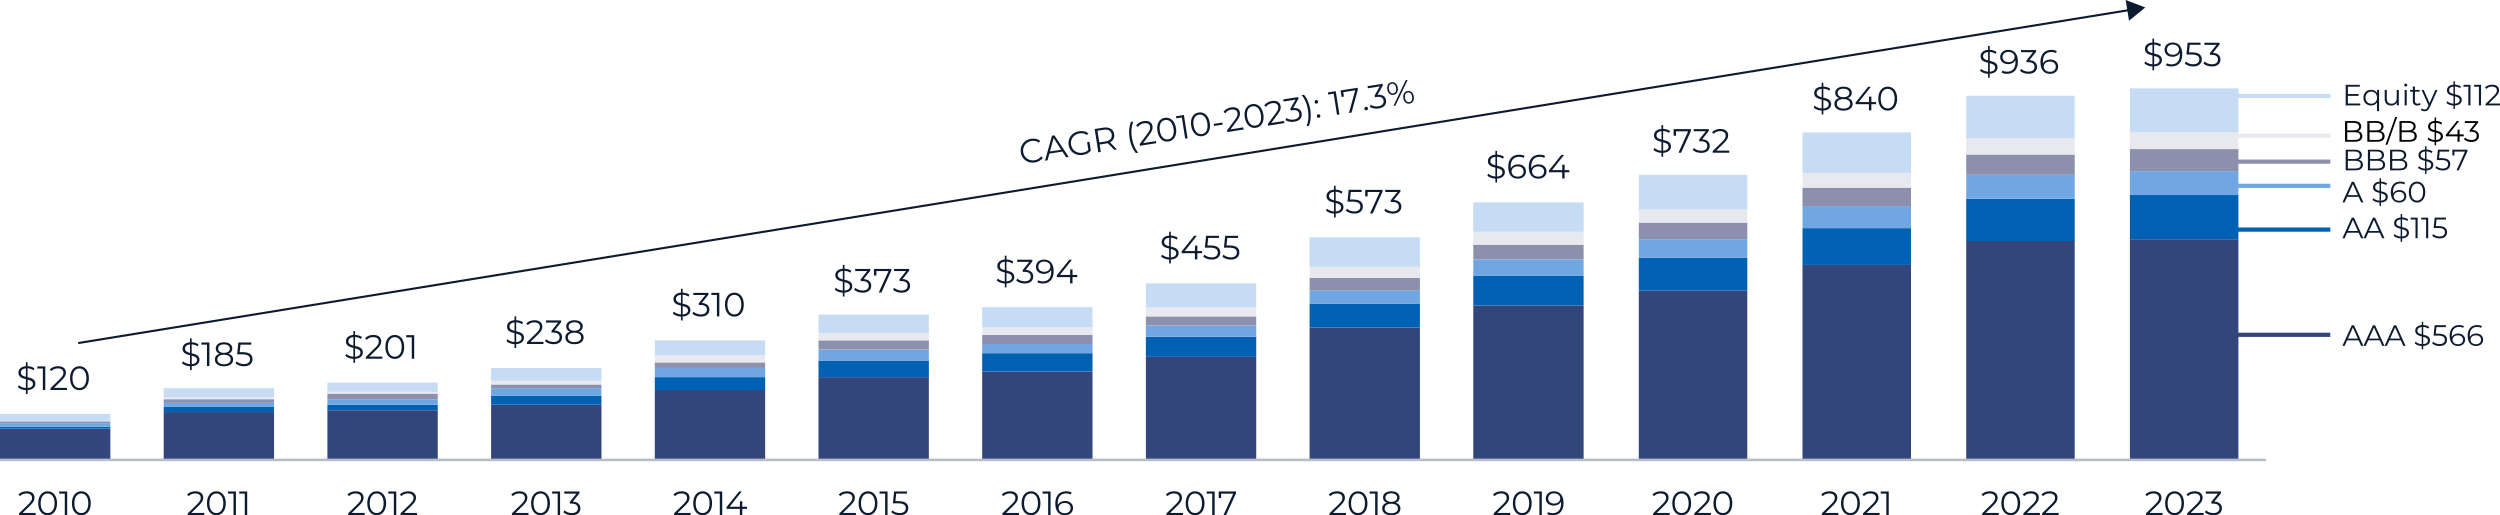 <?xml version="1.0" encoding="UTF-8"?>
<svg id="Layer_2" data-name="Layer 2" xmlns="http://www.w3.org/2000/svg" viewBox="0 0 1187.24 244.7">
  <defs>
    <style>
      .cls-1 {
        stroke: #c6dcf4;
      }

      .cls-1, .cls-2, .cls-3, .cls-4, .cls-5, .cls-6, .cls-7, .cls-8 {
        fill: none;
      }

      .cls-1, .cls-2, .cls-3, .cls-4, .cls-5, .cls-6, .cls-8 {
        stroke-miterlimit: 10;
      }

      .cls-1, .cls-2, .cls-3, .cls-4, .cls-6, .cls-8 {
        stroke-width: 2px;
      }

      .cls-2 {
        stroke: #8c90ac;
      }

      .cls-9 {
        fill: #70a7e3;
      }

      .cls-9, .cls-10, .cls-11, .cls-12, .cls-13, .cls-14, .cls-15, .cls-16 {
        stroke-width: 0px;
      }

      .cls-10 {
        fill: #33467b;
      }

      .cls-11 {
        fill: #e8e9ee;
      }

      .cls-3 {
        stroke: #e8e9ee;
      }

      .cls-12 {
        fill: #0061b2;
      }

      .cls-13 {
        fill: #0d1b30;
      }

      .cls-14 {
        fill: #8c90ac;
      }

      .cls-4 {
        stroke: #33467b;
      }

      .cls-15 {
        fill: #000;
      }

      .cls-5 {
        stroke: #0d1b30;
      }

      .cls-16 {
        fill: #c6dcf4;
      }

      .cls-6 {
        stroke: #70a7e3;
      }

      .cls-7 {
        stroke: #b8bec7;
        stroke-linejoin: round;
        stroke-width: 1.25px;
      }

      .cls-8 {
        stroke: #0061b2;
      }
    </style>
  </defs>
  <path class="cls-10" d="M1011.48,113.58h51.53v104.82h-51.53s0-104.82,0-104.82ZM933.74,114.46h51.53v103.94h-51.53s0-103.94,0-103.94ZM856,125.81h51.53v92.59h-51.53v-92.59ZM778.26,138.04h51.53v80.36h-51.53v-80.36ZM699.65,145.03h52.41v73.37h-52.41v-73.37ZM621.91,155.51h52.41v62.89h-52.41v-62.89ZM544.17,169.49h52.41v48.91h-52.41v-48.91ZM466.43,176.47h52.41v41.93h-52.41v-41.93h0ZM388.7,179.09h52.41v39.31h-52.41v-39.31ZM310.96,185.21h52.41v33.19h-52.41v-33.19ZM233.22,192.2h52.41v26.2h-52.41v-26.2ZM155.48,194.82h52.41v23.58h-52.41v-23.58ZM77.74,195.69h52.41v22.71h-52.41s0-22.71,0-22.71ZM0,203.55h52.41v14.85H0v-14.85Z"/>
  <path class="cls-12" d="M1011.48,92.62h51.53v20.96h-51.53v-20.96ZM933.74,94.37h51.53v20.09h-51.53v-20.09ZM856,108.34h51.53v17.47h-51.53v-17.47ZM778.26,122.32h51.53v15.72h-51.53s0-15.72,0-15.72ZM699.65,131.05h52.41v13.98h-52.41v-13.98ZM621.91,144.16h52.41v11.36h-52.41v-11.36ZM544.17,159.88h52.41v9.61h-52.41v-9.61ZM466.43,167.74h52.41v8.73h-52.41v-8.73h0ZM388.7,171.23h52.41v7.86h-52.41v-7.86ZM310.96,179.09h52.41v6.11h-52.41v-6.11ZM233.22,187.83h52.41v4.37h-52.41v-4.37ZM155.48,192.2h52.41v2.62h-52.41v-2.62ZM77.74,193.07h52.41v2.62h-52.41s0-2.62,0-2.62ZM0,202.68h52.41v.87H0v-.87Z"/>
  <path class="cls-9" d="M1011.48,81.27h51.53v11.36h-51.53v-11.36ZM933.74,83.01h51.53v11.36h-51.53v-11.36ZM856,97.86h51.53v10.48h-51.53v-10.48ZM778.26,113.58h51.53v8.73h-51.53v-8.73ZM699.65,123.19h52.41v7.86h-52.41v-7.86ZM621.91,138.04h52.41v6.11h-52.41v-6.11ZM544.17,154.64h52.41v5.24h-52.41v-5.24ZM466.43,163.37h52.41v4.37h-52.41v-4.37h0ZM388.7,165.99h52.41v5.24h-52.41v-5.24ZM310.96,174.73h52.41v4.37h-52.41v-4.37ZM233.22,184.33h52.41v3.49h-52.41v-3.49ZM155.48,189.58h52.41v2.62h-52.41v-2.62ZM77.74,191.32h52.41v1.75h-52.41s0-1.75,0-1.75ZM0,200.93h52.41v1.75H0v-1.75Z"/>
  <path class="cls-14" d="M1011.48,70.78h51.53v10.48h-51.53v-10.48ZM933.74,73.4h51.53v9.61h-51.53v-9.61ZM856,89.13h51.53v8.73h-51.53v-8.73ZM778.26,105.72h51.53v7.86h-51.53v-7.86ZM699.65,116.2h52.41v6.99h-52.41v-6.99ZM621.91,131.93h52.41v6.11h-52.41v-6.11ZM544.17,150.27h52.41v4.37h-52.41v-4.37ZM466.43,159h52.41v4.37h-52.41v-4.37h0ZM388.7,161.62h52.41v4.37h-52.41v-4.37ZM310.96,172.11h52.41v2.62h-52.41v-2.62ZM233.22,182.59h52.41v1.75h-52.41v-1.75ZM155.48,186.96h52.41v2.62h-52.41v-2.62ZM77.74,189.58h52.41v1.75h-52.41s0-1.75,0-1.75ZM0,200.06h52.41v.87H0v-.87Z"/>
  <path class="cls-11" d="M1011.48,62.92h51.53v7.86h-51.53v-7.86ZM933.74,65.54h51.53v7.86h-51.53v-7.86ZM856,82.14h51.53v6.99h-51.53v-6.99ZM778.26,99.61h51.53v6.11h-51.53v-6.11ZM699.65,110.09h52.41v6.11h-52.41v-6.11ZM621.91,126.69h52.41v5.24h-52.41v-5.24ZM544.17,145.9h52.41v4.37h-52.41v-4.37ZM466.43,155.51h52.41v3.49h-52.41v-3.49h0ZM388.7,158.13h52.41v3.49h-52.41v-3.49ZM310.96,168.61h52.41v3.49h-52.41v-3.49ZM233.22,180.84h52.41v1.75h-52.41v-1.75ZM155.48,186.08h52.41v.87h-52.41v-.87ZM77.74,188.7h52.41v.87h-52.41s0-.87,0-.87ZM0,199.18h52.41v.87H0v-.87Z"/>
  <path class="cls-16" d="M1011.48,41.96h51.53v20.96h-51.53v-20.96ZM933.74,45.45h51.53v20.09h-51.53v-20.09ZM856,62.92h51.53v19.22h-51.53v-19.22ZM778.26,83.01h51.53v16.6h-51.53v-16.6ZM699.65,96.11h52.41v13.98h-52.41v-13.98ZM621.91,112.71h52.41v13.98h-52.41v-13.98ZM544.17,134.55h52.41v11.36h-52.41v-11.36ZM466.43,145.9h52.41v9.61h-52.41v-9.61h0ZM388.7,149.4h52.41v8.73h-52.41v-8.73ZM310.96,161.62h52.41v6.99h-52.41v-6.99ZM233.22,174.73h52.41v6.11h-52.41v-6.11ZM155.48,181.71h52.41v4.37h-52.41v-4.37ZM77.74,184.33h52.41v4.37h-52.41s0-4.37,0-4.37ZM0,196.56h52.41v3.49H0v-3.49Z"/>
  <path class="cls-13" d="M13.1,185.29v1.84h-.8v-1.83c-1.57-.08-3.04-.66-3.83-1.46l.46-.91c.74.72,2.02,1.26,3.36,1.34v-4.21c-1.76-.43-3.55-.98-3.55-3.09,0-1.54,1.1-2.87,3.55-3.06v-1.84h.8v1.82c1.2.05,2.4.4,3.25.99l-.4.94c-.9-.58-1.92-.88-2.85-.93v4.24c1.81.43,3.71.94,3.71,3.09,0,1.55-1.17,2.9-3.71,3.04v.03ZM12.3,178.95v-4c-1.65.14-2.38.99-2.38,2,0,1.22,1.07,1.67,2.38,2ZM15.64,182.31c0-1.26-1.17-1.7-2.54-2.03v4c1.76-.13,2.54-.94,2.54-1.97Z"/>
  <path class="cls-13" d="M21.5,174v11.2h-1.15v-10.18h-2.64v-1.02h3.79Z"/>
  <path class="cls-13" d="M31.82,184.18v1.02h-7.86v-.82l4.66-4.56c1.26-1.25,1.5-2,1.5-2.77,0-1.3-.91-2.1-2.62-2.1-1.31,0-2.32.4-3.06,1.25l-.82-.7c.86-1.02,2.26-1.6,3.97-1.6,2.27,0,3.71,1.15,3.71,3.03,0,1.07-.34,2.03-1.84,3.51l-3.81,3.75h6.17Z"/>
  <path class="cls-13" d="M33.26,179.61c0-3.57,1.87-5.7,4.47-5.7s4.48,2.13,4.48,5.7-1.89,5.7-4.48,5.7-4.47-2.13-4.47-5.7ZM41.02,179.61c0-2.99-1.34-4.64-3.3-4.64s-3.3,1.65-3.3,4.64,1.34,4.64,3.3,4.64,3.3-1.65,3.3-4.64Z"/>
  <path class="cls-13" d="M91.04,173.93v1.84h-.8v-1.83c-1.57-.08-3.04-.66-3.83-1.46l.46-.91c.74.72,2.02,1.26,3.36,1.34v-4.21c-1.76-.43-3.55-.98-3.55-3.09,0-1.54,1.1-2.87,3.55-3.06v-1.84h.8v1.82c1.2.05,2.4.4,3.25.99l-.4.94c-.9-.58-1.92-.88-2.85-.93v4.24c1.81.43,3.71.94,3.71,3.09,0,1.55-1.17,2.9-3.71,3.04v.03ZM90.24,167.59v-4c-1.65.14-2.38.99-2.38,2,0,1.22,1.07,1.67,2.38,2ZM93.59,170.96c0-1.26-1.17-1.7-2.54-2.03v4c1.76-.13,2.54-.94,2.54-1.97Z"/>
  <path class="cls-13" d="M99.44,162.65v11.2h-1.15v-10.18h-2.64v-1.02h3.79Z"/>
  <path class="cls-13" d="M110.72,170.73c0,1.98-1.68,3.22-4.35,3.22s-4.32-1.23-4.32-3.22c0-1.34.77-2.29,2.16-2.75-1.14-.45-1.76-1.3-1.76-2.47,0-1.82,1.55-2.96,3.92-2.96s3.95,1.14,3.95,2.96c0,1.17-.64,2.02-1.79,2.47,1.41.46,2.19,1.42,2.19,2.75ZM109.54,170.71c0-1.38-1.18-2.24-3.17-2.24s-3.15.86-3.15,2.24,1.17,2.26,3.15,2.26,3.17-.87,3.17-2.26ZM106.37,167.56c1.75,0,2.79-.78,2.79-2s-1.1-2.03-2.79-2.03-2.77.77-2.77,2.02,1.02,2.02,2.77,2.02h0Z"/>
  <path class="cls-13" d="M119.92,170.56c0,1.9-1.33,3.39-4.07,3.39-1.62,0-3.15-.56-4.02-1.44l.56-.91c.72.75,2,1.3,3.44,1.3,1.91,0,2.91-.93,2.91-2.29,0-1.44-.9-2.34-3.75-2.34h-2.38l.58-5.62h6.13v1.02h-5.12l-.38,3.57h1.44c3.38,0,4.66,1.33,4.66,3.31h0Z"/>
  <path class="cls-13" d="M168.63,170.44v1.84h-.8v-1.83c-1.57-.08-3.04-.66-3.83-1.46l.46-.91c.74.72,2.02,1.26,3.36,1.34v-4.21c-1.76-.43-3.55-.98-3.55-3.09,0-1.54,1.1-2.87,3.55-3.06v-1.84h.8v1.82c1.2.05,2.4.4,3.25.99l-.4.94c-.9-.58-1.92-.88-2.85-.93v4.24c1.81.43,3.71.94,3.71,3.09,0,1.55-1.17,2.9-3.71,3.04v.03ZM167.83,164.1v-4c-1.65.14-2.38.99-2.38,2,0,1.22,1.07,1.67,2.38,2ZM171.17,167.46c0-1.26-1.17-1.7-2.54-2.03v4c1.76-.13,2.54-.94,2.54-1.97Z"/>
  <path class="cls-13" d="M181.57,169.33v1.02h-7.86v-.82l4.66-4.56c1.26-1.25,1.5-2,1.5-2.77,0-1.3-.91-2.1-2.62-2.1-1.31,0-2.32.4-3.06,1.25l-.82-.7c.86-1.02,2.26-1.6,3.97-1.6,2.27,0,3.71,1.15,3.71,3.03,0,1.07-.34,2.03-1.84,3.51l-3.81,3.75h6.17Z"/>
  <path class="cls-13" d="M183.01,164.76c0-3.57,1.87-5.7,4.47-5.7s4.48,2.13,4.48,5.7-1.89,5.7-4.48,5.7-4.47-2.13-4.47-5.7ZM190.77,164.76c0-2.99-1.34-4.64-3.3-4.64s-3.3,1.65-3.3,4.64,1.34,4.64,3.3,4.64,3.3-1.65,3.3-4.64Z"/>
  <path class="cls-13" d="M196.7,159.16v11.2h-1.15v-10.18h-2.64v-1.02h3.79Z"/>
  <path class="cls-13" d="M245.14,163.45v1.84h-.8v-1.83c-1.57-.08-3.04-.66-3.83-1.46l.46-.91c.74.72,2.02,1.26,3.36,1.34v-4.21c-1.76-.43-3.55-.98-3.55-3.09,0-1.54,1.1-2.87,3.55-3.06v-1.84h.8v1.82c1.2.05,2.4.4,3.25.99l-.4.94c-.9-.58-1.92-.88-2.85-.93v4.24c1.81.43,3.71.94,3.71,3.09,0,1.55-1.17,2.9-3.71,3.04v.03ZM244.34,157.11v-4c-1.65.14-2.38.99-2.38,2,0,1.22,1.07,1.67,2.38,2ZM247.68,160.47c0-1.26-1.17-1.7-2.54-2.03v4c1.76-.13,2.54-.94,2.54-1.97Z"/>
  <path class="cls-13" d="M258.09,162.35v1.02h-7.86v-.82l4.66-4.56c1.26-1.25,1.5-2,1.5-2.77,0-1.3-.91-2.1-2.62-2.1-1.31,0-2.32.4-3.06,1.25l-.82-.7c.86-1.02,2.26-1.6,3.97-1.6,2.27,0,3.71,1.15,3.71,3.03,0,1.07-.34,2.03-1.84,3.51l-3.81,3.75h6.17Z"/>
  <path class="cls-13" d="M266.93,160.15c0,1.87-1.36,3.31-4.07,3.31-1.62,0-3.17-.56-4.03-1.44l.56-.91c.72.75,2.02,1.3,3.47,1.3,1.86,0,2.88-.87,2.88-2.26s-.94-2.22-3.03-2.22h-.8v-.85l3.11-3.89h-5.73v-1.02h7.2v.82l-3.17,3.99c2.4.13,3.6,1.39,3.6,3.18h.01Z"/>
  <path class="cls-13" d="M277.16,160.25c0,1.98-1.68,3.22-4.35,3.22s-4.32-1.23-4.32-3.22c0-1.34.77-2.29,2.16-2.75-1.14-.45-1.76-1.3-1.76-2.47,0-1.82,1.55-2.96,3.92-2.96s3.95,1.14,3.95,2.96c0,1.17-.64,2.02-1.79,2.47,1.41.46,2.19,1.42,2.19,2.75ZM275.97,160.23c0-1.38-1.18-2.24-3.17-2.24s-3.15.86-3.15,2.24,1.17,2.26,3.15,2.26,3.17-.87,3.17-2.26ZM272.8,157.08c1.75,0,2.79-.78,2.79-2s-1.1-2.03-2.79-2.03-2.77.77-2.77,2.02,1.02,2.02,2.77,2.02h0Z"/>
  <path class="cls-13" d="M324.18,150.35v1.84h-.8v-1.83c-1.57-.08-3.04-.66-3.83-1.46l.46-.91c.74.72,2.02,1.26,3.36,1.34v-4.21c-1.76-.43-3.55-.98-3.55-3.09,0-1.54,1.1-2.87,3.55-3.06v-1.84h.8v1.82c1.2.05,2.4.4,3.25.99l-.4.94c-.9-.58-1.92-.88-2.85-.93v4.24c1.81.43,3.71.94,3.71,3.09,0,1.55-1.17,2.9-3.71,3.04v.03ZM323.38,144.01v-4c-1.65.14-2.38.99-2.38,2,0,1.22,1.07,1.67,2.38,2ZM326.73,147.37c0-1.26-1.17-1.7-2.54-2.03v4c1.76-.13,2.54-.94,2.54-1.97Z"/>
  <path class="cls-13" d="M336.89,147.05c0,1.87-1.36,3.31-4.07,3.31-1.62,0-3.17-.56-4.03-1.44l.56-.91c.72.75,2.02,1.3,3.47,1.3,1.86,0,2.88-.87,2.88-2.26s-.94-2.22-3.03-2.22h-.8v-.85l3.11-3.89h-5.73v-1.02h7.2v.82l-3.17,3.99c2.4.13,3.6,1.39,3.6,3.18h.01Z"/>
  <path class="cls-13" d="M341.6,139.06v11.2h-1.15v-10.18h-2.64v-1.02h3.79Z"/>
  <path class="cls-13" d="M344.28,144.67c0-3.57,1.87-5.7,4.47-5.7s4.48,2.13,4.48,5.7-1.89,5.7-4.48,5.7-4.47-2.13-4.47-5.7ZM352.04,144.67c0-2.99-1.34-4.64-3.3-4.64s-3.3,1.65-3.3,4.64,1.34,4.64,3.3,4.64,3.3-1.65,3.3-4.64Z"/>
  <path class="cls-13" d="M401.04,138.99v1.84h-.8v-1.83c-1.57-.08-3.04-.66-3.83-1.46l.46-.91c.74.72,2.02,1.26,3.36,1.34v-4.21c-1.76-.43-3.55-.98-3.55-3.09,0-1.54,1.1-2.87,3.55-3.06v-1.84h.8v1.82c1.2.05,2.4.4,3.25.99l-.4.94c-.9-.58-1.92-.88-2.85-.93v4.24c1.81.43,3.71.94,3.71,3.09,0,1.55-1.17,2.9-3.71,3.04v.03ZM400.24,132.66v-4c-1.65.14-2.38.99-2.38,2,0,1.22,1.07,1.67,2.38,2ZM403.59,136.02c0-1.26-1.17-1.7-2.54-2.03v4c1.76-.13,2.54-.94,2.54-1.97Z"/>
  <path class="cls-13" d="M413.75,135.7c0,1.87-1.36,3.31-4.07,3.31-1.62,0-3.17-.56-4.03-1.44l.56-.91c.72.75,2.02,1.3,3.47,1.3,1.86,0,2.88-.87,2.88-2.26s-.94-2.22-3.03-2.22h-.8v-.85l3.11-3.89h-5.73v-1.02h7.2v.82l-3.17,3.99c2.4.13,3.6,1.39,3.6,3.18h.01Z"/>
  <path class="cls-13" d="M423.27,127.71v.82l-4.69,10.39h-1.25l4.61-10.18h-5.76v2.1h-1.14v-3.12h8.23Z"/>
  <path class="cls-13" d="M432.2,135.7c0,1.87-1.36,3.31-4.07,3.31-1.62,0-3.17-.56-4.03-1.44l.56-.91c.72.75,2.02,1.3,3.47,1.3,1.86,0,2.88-.87,2.88-2.26s-.94-2.22-3.03-2.22h-.8v-.85l3.11-3.89h-5.73v-1.02h7.2v.82l-3.17,3.99c2.4.13,3.6,1.39,3.6,3.18h.01Z"/>
  <path class="cls-13" d="M477.98,134.63v1.84h-.8v-1.83c-1.57-.08-3.04-.66-3.83-1.46l.46-.91c.74.72,2.02,1.26,3.36,1.34v-4.21c-1.76-.43-3.55-.98-3.55-3.09,0-1.54,1.1-2.87,3.55-3.06v-1.84h.8v1.82c1.2.05,2.4.4,3.25.99l-.4.94c-.9-.58-1.92-.88-2.85-.93v4.24c1.81.43,3.71.94,3.71,3.09,0,1.55-1.17,2.9-3.71,3.04v.03ZM477.18,128.29v-4c-1.65.14-2.38.99-2.38,2,0,1.22,1.07,1.67,2.38,2ZM480.53,131.65c0-1.26-1.17-1.7-2.54-2.03v4c1.76-.13,2.54-.94,2.54-1.97Z"/>
  <path class="cls-13" d="M490.69,131.33c0,1.87-1.36,3.31-4.07,3.31-1.62,0-3.17-.56-4.03-1.44l.56-.91c.72.75,2.02,1.3,3.47,1.3,1.86,0,2.88-.87,2.88-2.26s-.94-2.22-3.03-2.22h-.8v-.85l3.11-3.89h-5.73v-1.02h7.2v.82l-3.17,3.99c2.4.13,3.6,1.39,3.6,3.18h.01Z"/>
  <path class="cls-13" d="M500.39,128.85c0,3.81-2.08,5.79-5.12,5.79-1.01,0-1.95-.18-2.66-.61l.46-.93c.58.38,1.34.53,2.18.53,2.42,0,3.97-1.55,3.97-4.59,0-.26-.02-.58-.05-.91-.56,1.23-1.87,1.92-3.43,1.92-2.22,0-3.78-1.31-3.78-3.36s1.65-3.44,3.83-3.44c2.98,0,4.59,2.07,4.59,5.6h.01ZM498.8,126.62c0-1.23-1.02-2.4-2.96-2.4-1.62,0-2.74.94-2.74,2.43s1.09,2.42,2.82,2.42,2.88-1.06,2.88-2.45h0Z"/>
  <path class="cls-13" d="M511.57,131.6h-2.24v2.95h-1.15v-2.95h-6.32v-.83l5.94-7.43h1.28l-5.73,7.23h4.87v-2.59h1.12v2.59h2.24v1.02h0Z"/>
  <path class="cls-13" d="M556.03,123.27v1.84h-.8v-1.83c-1.57-.08-3.04-.66-3.83-1.46l.46-.91c.74.72,2.02,1.26,3.36,1.34v-4.21c-1.76-.43-3.55-.98-3.55-3.09,0-1.54,1.1-2.87,3.55-3.06v-1.84h.8v1.82c1.2.05,2.4.4,3.25.99l-.4.94c-.9-.58-1.92-.88-2.85-.93v4.24c1.81.43,3.71.94,3.71,3.09,0,1.55-1.17,2.9-3.71,3.04v.03ZM555.23,116.93v-4c-1.65.14-2.38.99-2.38,2,0,1.22,1.07,1.67,2.38,2ZM558.57,120.29c0-1.26-1.17-1.7-2.54-2.03v4c1.76-.13,2.54-.94,2.54-1.97Z"/>
  <path class="cls-13" d="M570.85,120.25h-2.24v2.95h-1.15v-2.95h-6.32v-.83l5.94-7.43h1.28l-5.73,7.23h4.87v-2.59h1.12v2.59h2.24v1.02h-.01Z"/>
  <path class="cls-13" d="M579.5,119.89c0,1.9-1.33,3.39-4.07,3.39-1.62,0-3.15-.56-4.02-1.44l.56-.91c.72.75,2,1.3,3.44,1.3,1.91,0,2.91-.93,2.91-2.29,0-1.44-.9-2.34-3.75-2.34h-2.38l.58-5.62h6.13v1.02h-5.12l-.38,3.57h1.44c3.38,0,4.66,1.33,4.66,3.31h0Z"/>
  <path class="cls-13" d="M588.56,119.89c0,1.9-1.33,3.39-4.07,3.39-1.62,0-3.15-.56-4.02-1.44l.56-.91c.72.75,2,1.3,3.44,1.3,1.91,0,2.91-.93,2.91-2.29,0-1.44-.9-2.34-3.75-2.34h-2.38l.58-5.62h6.13v1.02h-5.12l-.38,3.57h1.44c3.38,0,4.66,1.33,4.66,3.31h0Z"/>
  <path class="cls-13" d="M634.31,101.44v1.84h-.8v-1.83c-1.57-.08-3.04-.66-3.83-1.46l.46-.91c.74.72,2.02,1.26,3.36,1.34v-4.21c-1.76-.43-3.55-.98-3.55-3.09,0-1.54,1.1-2.87,3.55-3.06v-1.84h.8v1.82c1.2.05,2.4.4,3.25.99l-.4.94c-.9-.58-1.92-.88-2.85-.93v4.24c1.81.43,3.71.94,3.71,3.09,0,1.55-1.17,2.9-3.71,3.04v.03ZM633.52,95.1v-4c-1.65.14-2.38.99-2.38,2,0,1.22,1.07,1.67,2.38,2ZM636.86,98.46c0-1.26-1.17-1.7-2.54-2.03v4c1.76-.13,2.54-.94,2.54-1.97Z"/>
  <path class="cls-13" d="M647.21,98.06c0,1.9-1.33,3.39-4.07,3.39-1.62,0-3.15-.56-4.02-1.44l.56-.91c.72.75,2,1.3,3.44,1.3,1.91,0,2.91-.93,2.91-2.29,0-1.44-.9-2.34-3.75-2.34h-2.38l.58-5.62h6.13v1.02h-5.12l-.38,3.57h1.44c3.38,0,4.66,1.33,4.66,3.31h0Z"/>
  <path class="cls-13" d="M656.57,90.15v.82l-4.69,10.39h-1.25l4.61-10.18h-5.76v2.1h-1.14v-3.12h8.23Z"/>
  <path class="cls-13" d="M665.5,98.14c0,1.87-1.36,3.31-4.07,3.31-1.62,0-3.17-.56-4.03-1.44l.56-.91c.72.75,2.02,1.3,3.47,1.3,1.86,0,2.88-.87,2.88-2.26s-.94-2.22-3.03-2.22h-.8v-.85l3.11-3.89h-5.73v-1.02h7.2v.82l-3.17,3.99c2.4.13,3.6,1.39,3.6,3.18h.01Z"/>
  <path class="cls-13" d="M710.96,84.84v1.84h-.8v-1.83c-1.57-.08-3.04-.66-3.83-1.46l.46-.91c.74.72,2.02,1.26,3.36,1.34v-4.21c-1.76-.43-3.55-.98-3.55-3.09,0-1.54,1.1-2.87,3.55-3.06v-1.84h.8v1.82c1.2.05,2.4.4,3.25.99l-.4.94c-.9-.58-1.92-.88-2.85-.93v4.24c1.81.43,3.71.94,3.71,3.09,0,1.55-1.17,2.9-3.71,3.04v.03ZM710.16,78.5v-4c-1.65.14-2.38.99-2.38,2,0,1.22,1.07,1.67,2.38,2ZM713.5,81.86c0-1.26-1.17-1.7-2.54-2.03v4c1.76-.13,2.54-.94,2.54-1.97Z"/>
  <path class="cls-13" d="M724.67,81.41c0,2.1-1.65,3.44-3.83,3.44-2.98,0-4.59-2.06-4.59-5.6,0-3.81,2.08-5.79,5.12-5.79,1.01,0,1.95.18,2.66.61l-.46.93c-.58-.38-1.34-.53-2.18-.53-2.42,0-3.97,1.55-3.97,4.59,0,.26.02.58.05.91.56-1.23,1.87-1.92,3.43-1.92,2.22,0,3.78,1.31,3.78,3.36h0ZM723.54,81.45c0-1.47-1.09-2.42-2.82-2.42s-2.88,1.06-2.88,2.45c0,1.23,1.02,2.4,2.96,2.4,1.62,0,2.74-.95,2.74-2.43Z"/>
  <path class="cls-13" d="M734.42,81.41c0,2.1-1.65,3.44-3.83,3.44-2.98,0-4.59-2.06-4.59-5.6,0-3.81,2.08-5.79,5.12-5.79,1.01,0,1.95.18,2.66.61l-.46.93c-.58-.38-1.34-.53-2.18-.53-2.42,0-3.97,1.55-3.97,4.59,0,.26.02.58.05.91.56-1.23,1.87-1.92,3.43-1.92,2.22,0,3.78,1.31,3.78,3.36h0ZM733.28,81.45c0-1.47-1.09-2.42-2.82-2.42s-2.88,1.06-2.88,2.45c0,1.23,1.02,2.4,2.96,2.4,1.62,0,2.74-.95,2.74-2.43Z"/>
  <path class="cls-13" d="M745.27,81.81h-2.24v2.95h-1.15v-2.95h-6.32v-.83l5.94-7.43h1.28l-5.73,7.23h4.87v-2.59h1.12v2.59h2.24v1.02h-.01Z"/>
  <path class="cls-13" d="M789.83,72.61v1.84h-.8v-1.83c-1.57-.08-3.04-.66-3.83-1.46l.46-.91c.74.72,2.02,1.26,3.36,1.34v-4.21c-1.76-.43-3.55-.98-3.55-3.09,0-1.54,1.1-2.87,3.55-3.06v-1.84h.8v1.82c1.2.05,2.4.4,3.25.99l-.4.94c-.9-.58-1.92-.88-2.85-.93v4.24c1.81.43,3.71.94,3.71,3.09,0,1.55-1.17,2.9-3.71,3.04v.03ZM789.03,66.27v-4c-1.65.14-2.38.99-2.38,2,0,1.22,1.07,1.67,2.38,2ZM792.37,69.63c0-1.26-1.17-1.7-2.54-2.03v4c1.76-.13,2.54-.94,2.54-1.97Z"/>
  <path class="cls-13" d="M803.03,61.33v.82l-4.69,10.39h-1.25l4.61-10.18h-5.76v2.1h-1.14v-3.12h8.23Z"/>
  <path class="cls-13" d="M811.96,69.31c0,1.87-1.36,3.31-4.07,3.31-1.62,0-3.17-.56-4.03-1.44l.56-.91c.72.75,2.02,1.3,3.47,1.3,1.86,0,2.88-.87,2.88-2.26s-.94-2.22-3.03-2.22h-.8v-.85l3.11-3.89h-5.73v-1.02h7.2v.82l-3.17,3.99c2.4.13,3.6,1.39,3.6,3.18h.01Z"/>
  <path class="cls-13" d="M821.22,71.51v1.02h-7.86v-.82l4.66-4.56c1.26-1.25,1.5-2,1.5-2.77,0-1.3-.91-2.1-2.62-2.1-1.31,0-2.32.4-3.06,1.25l-.82-.7c.86-1.02,2.26-1.6,3.97-1.6,2.27,0,3.71,1.15,3.71,3.03,0,1.07-.34,2.03-1.84,3.51l-3.81,3.75h6.17Z"/>
  <path class="cls-13" d="M865.91,52.52v1.84h-.8v-1.83c-1.57-.08-3.04-.66-3.83-1.46l.46-.91c.74.72,2.02,1.26,3.36,1.34v-4.21c-1.76-.43-3.55-.98-3.55-3.09,0-1.54,1.1-2.87,3.55-3.06v-1.84h.8v1.82c1.2.05,2.4.4,3.25.99l-.4.94c-.9-.58-1.92-.88-2.85-.93v4.24c1.81.43,3.71.94,3.71,3.09,0,1.55-1.17,2.9-3.71,3.04v.03ZM865.11,46.18v-4c-1.65.14-2.38.99-2.38,2,0,1.22,1.07,1.67,2.38,2ZM868.45,49.54c0-1.26-1.17-1.7-2.54-2.03v4c1.76-.13,2.54-.94,2.54-1.97Z"/>
  <path class="cls-13" d="M879.81,49.32c0,1.98-1.68,3.22-4.35,3.22s-4.32-1.23-4.32-3.22c0-1.34.77-2.29,2.16-2.75-1.14-.45-1.76-1.3-1.76-2.47,0-1.82,1.55-2.96,3.92-2.96s3.95,1.14,3.95,2.96c0,1.17-.64,2.02-1.79,2.47,1.41.46,2.19,1.42,2.19,2.75ZM878.63,49.3c0-1.38-1.18-2.24-3.17-2.24s-3.15.86-3.15,2.24,1.17,2.26,3.15,2.26,3.17-.87,3.17-2.26ZM875.46,46.15c1.75,0,2.79-.78,2.79-2s-1.1-2.03-2.79-2.03-2.77.77-2.77,2.02,1.02,2.02,2.77,2.02h0Z"/>
  <path class="cls-13" d="M890.94,49.49h-2.24v2.95h-1.15v-2.95h-6.32v-.83l5.94-7.43h1.28l-5.73,7.23h4.87v-2.59h1.12v2.59h2.24v1.02h-.01Z"/>
  <path class="cls-13" d="M891.99,46.84c0-3.57,1.87-5.7,4.47-5.7s4.48,2.13,4.48,5.7-1.89,5.7-4.48,5.7-4.47-2.13-4.47-5.7ZM899.75,46.84c0-2.99-1.34-4.64-3.3-4.64s-3.3,1.65-3.3,4.64,1.34,4.64,3.3,4.64,3.3-1.65,3.3-4.64Z"/>
  <path class="cls-13" d="M944.93,35.05v1.84h-.8v-1.83c-1.57-.08-3.04-.66-3.83-1.46l.46-.91c.74.72,2.02,1.26,3.36,1.34v-4.21c-1.76-.43-3.55-.98-3.55-3.09,0-1.54,1.1-2.87,3.55-3.06v-1.84h.8v1.82c1.2.05,2.4.4,3.25.99l-.4.94c-.9-.58-1.92-.88-2.85-.93v4.24c1.81.43,3.71.94,3.71,3.09,0,1.55-1.17,2.9-3.71,3.04v.03ZM944.13,28.71v-4c-1.65.14-2.38.99-2.38,2,0,1.22,1.07,1.67,2.38,2ZM947.48,32.07c0-1.26-1.17-1.7-2.54-2.03v4c1.76-.13,2.54-.94,2.54-1.97Z"/>
  <path class="cls-13" d="M958.31,29.27c0,3.81-2.08,5.79-5.12,5.79-1.01,0-1.95-.18-2.66-.61l.46-.93c.58.38,1.34.53,2.18.53,2.42,0,3.97-1.55,3.97-4.59,0-.26-.02-.58-.05-.91-.56,1.23-1.87,1.92-3.43,1.92-2.22,0-3.78-1.31-3.78-3.36s1.65-3.44,3.83-3.44c2.98,0,4.59,2.07,4.59,5.6h0ZM956.72,27.05c0-1.23-1.02-2.4-2.96-2.4-1.62,0-2.74.94-2.74,2.43s1.09,2.42,2.82,2.42,2.88-1.06,2.88-2.45Z"/>
  <path class="cls-13" d="M967.38,31.75c0,1.87-1.36,3.31-4.07,3.31-1.62,0-3.17-.56-4.03-1.44l.56-.91c.72.75,2.02,1.3,3.47,1.3,1.86,0,2.88-.87,2.88-2.26s-.94-2.22-3.03-2.22h-.8v-.85l3.11-3.89h-5.73v-1.02h7.2v.82l-3.17,3.99c2.4.13,3.6,1.39,3.6,3.18h.01Z"/>
  <path class="cls-13" d="M977.41,31.63c0,2.1-1.65,3.44-3.83,3.44-2.98,0-4.59-2.06-4.59-5.6,0-3.81,2.08-5.79,5.12-5.79,1.01,0,1.95.18,2.66.61l-.46.93c-.58-.38-1.34-.53-2.18-.53-2.42,0-3.97,1.55-3.97,4.59,0,.26.02.58.05.91.56-1.23,1.87-1.92,3.43-1.92,2.22,0,3.78,1.31,3.78,3.36h0ZM976.28,31.66c0-1.47-1.09-2.42-2.82-2.42s-2.88,1.06-2.88,2.45c0,1.23,1.02,2.4,2.96,2.4,1.62,0,2.74-.95,2.74-2.43Z"/>
  <path class="cls-13" d="M1022.99,31.56v1.84h-.8v-1.83c-1.57-.08-3.04-.66-3.83-1.46l.46-.91c.74.72,2.02,1.26,3.36,1.34v-4.21c-1.76-.43-3.55-.98-3.55-3.09,0-1.54,1.1-2.87,3.55-3.06v-1.84h.8v1.82c1.2.05,2.4.4,3.25.99l-.4.94c-.9-.58-1.92-.88-2.85-.93v4.24c1.81.43,3.71.94,3.71,3.09,0,1.55-1.17,2.9-3.71,3.04v.03ZM1022.19,25.22v-4c-1.65.14-2.38.99-2.38,2,0,1.22,1.07,1.67,2.38,2ZM1025.54,28.58c0-1.26-1.17-1.7-2.54-2.03v4c1.76-.13,2.54-.94,2.54-1.97Z"/>
  <path class="cls-13" d="M1036.37,25.78c0,3.81-2.08,5.79-5.12,5.79-1.01,0-1.95-.18-2.66-.61l.46-.93c.58.38,1.34.53,2.18.53,2.42,0,3.97-1.55,3.97-4.59,0-.26-.02-.58-.05-.91-.56,1.23-1.87,1.92-3.43,1.92-2.22,0-3.78-1.31-3.78-3.36s1.65-3.44,3.83-3.44c2.98,0,4.59,2.07,4.59,5.6h.01ZM1034.78,23.55c0-1.23-1.02-2.4-2.96-2.4-1.62,0-2.74.94-2.74,2.43s1.09,2.42,2.82,2.42,2.88-1.06,2.88-2.45Z"/>
  <path class="cls-13" d="M1045.63,28.18c0,1.9-1.33,3.39-4.07,3.39-1.62,0-3.15-.56-4.02-1.44l.56-.91c.72.75,2,1.3,3.44,1.3,1.91,0,2.91-.93,2.91-2.29,0-1.44-.9-2.34-3.75-2.34h-2.38l.58-5.62h6.13v1.02h-5.12l-.38,3.57h1.44c3.38,0,4.66,1.33,4.66,3.31h0Z"/>
  <path class="cls-13" d="M1054.5,28.26c0,1.87-1.36,3.31-4.07,3.31-1.62,0-3.17-.56-4.03-1.44l.56-.91c.72.75,2.02,1.3,3.47,1.3,1.86,0,2.88-.87,2.88-2.26s-.94-2.22-3.03-2.22h-.8v-.85l3.11-3.89h-5.73v-1.02h7.2v.82l-3.17,3.99c2.4.13,3.6,1.39,3.6,3.18h.01Z"/>
  <path class="cls-13" d="M16.91,243.58v1.02h-7.86v-.82l4.66-4.56c1.26-1.25,1.5-2,1.5-2.77,0-1.3-.91-2.1-2.62-2.1-1.31,0-2.32.4-3.06,1.25l-.82-.7c.86-1.02,2.26-1.6,3.97-1.6,2.27,0,3.71,1.15,3.71,3.03,0,1.07-.34,2.03-1.84,3.51l-3.81,3.75h6.17Z"/>
  <path class="cls-13" d="M18.15,239c0-3.57,1.87-5.7,4.47-5.7s4.48,2.13,4.48,5.7-1.89,5.7-4.48,5.7-4.47-2.13-4.47-5.7ZM25.92,239c0-2.99-1.34-4.64-3.3-4.64s-3.3,1.65-3.3,4.64,1.34,4.64,3.3,4.64,3.3-1.65,3.3-4.64Z"/>
  <path class="cls-13" d="M31.91,233.4v11.2h-1.15v-10.18h-2.64v-1.02h3.79Z"/>
  <path class="cls-13" d="M34.15,239c0-3.57,1.87-5.7,4.47-5.7s4.48,2.13,4.48,5.7-1.89,5.7-4.48,5.7-4.47-2.13-4.47-5.7ZM41.92,239c0-2.99-1.34-4.64-3.3-4.64s-3.3,1.65-3.3,4.64,1.34,4.64,3.3,4.64,3.3-1.65,3.3-4.64Z"/>
  <path class="cls-13" d="M97.04,243.58v1.02h-7.86v-.82l4.66-4.56c1.26-1.25,1.5-2,1.5-2.77,0-1.3-.91-2.1-2.62-2.1-1.31,0-2.32.4-3.06,1.25l-.82-.7c.86-1.02,2.26-1.6,3.97-1.6,2.27,0,3.71,1.15,3.71,3.03,0,1.07-.34,2.03-1.84,3.51l-3.81,3.75h6.17Z"/>
  <path class="cls-13" d="M98.28,239c0-3.57,1.87-5.7,4.47-5.7s4.48,2.13,4.48,5.7-1.89,5.7-4.48,5.7-4.47-2.13-4.47-5.7ZM106.05,239c0-2.99-1.34-4.64-3.3-4.64s-3.3,1.65-3.3,4.64,1.34,4.64,3.3,4.64,3.3-1.65,3.3-4.64Z"/>
  <path class="cls-13" d="M112.04,233.4v11.2h-1.15v-10.18h-2.64v-1.02h3.79Z"/>
  <path class="cls-13" d="M117.39,233.4v11.2h-1.15v-10.18h-2.64v-1.02h3.79Z"/>
  <path class="cls-13" d="M173.18,243.58v1.02h-7.86v-.82l4.66-4.56c1.26-1.25,1.5-2,1.5-2.77,0-1.3-.91-2.1-2.62-2.1-1.31,0-2.32.4-3.06,1.25l-.82-.7c.86-1.02,2.26-1.6,3.97-1.6,2.27,0,3.71,1.15,3.71,3.03,0,1.07-.34,2.03-1.84,3.51l-3.81,3.75h6.17Z"/>
  <path class="cls-13" d="M174.42,239c0-3.57,1.87-5.7,4.47-5.7s4.48,2.13,4.48,5.7-1.89,5.7-4.48,5.7-4.47-2.13-4.47-5.7ZM182.18,239c0-2.99-1.34-4.64-3.3-4.64s-3.3,1.65-3.3,4.64,1.34,4.64,3.3,4.64,3.3-1.65,3.3-4.64Z"/>
  <path class="cls-13" d="M188.18,233.4v11.2h-1.15v-10.18h-2.64v-1.02h3.79Z"/>
  <path class="cls-13" d="M198.07,243.58v1.02h-7.86v-.82l4.66-4.56c1.26-1.25,1.5-2,1.5-2.77,0-1.3-.91-2.1-2.62-2.1-1.31,0-2.32.4-3.06,1.25l-.82-.7c.86-1.02,2.26-1.6,3.97-1.6,2.27,0,3.71,1.15,3.71,3.03,0,1.07-.34,2.03-1.84,3.51l-3.81,3.75h6.17Z"/>
  <path class="cls-13" d="M250.97,243.58v1.02h-7.86v-.82l4.66-4.56c1.26-1.25,1.5-2,1.5-2.77,0-1.3-.91-2.1-2.62-2.1-1.31,0-2.32.4-3.06,1.25l-.82-.7c.86-1.02,2.26-1.6,3.97-1.6,2.27,0,3.71,1.15,3.71,3.03,0,1.07-.34,2.03-1.84,3.51l-3.81,3.75h6.17Z"/>
  <path class="cls-13" d="M252.22,239c0-3.57,1.87-5.7,4.47-5.7s4.48,2.13,4.48,5.7-1.89,5.7-4.48,5.7-4.47-2.13-4.47-5.7ZM259.98,239c0-2.99-1.34-4.64-3.3-4.64s-3.3,1.65-3.3,4.64,1.34,4.64,3.3,4.64,3.3-1.65,3.3-4.64Z"/>
  <path class="cls-13" d="M265.98,233.4v11.2h-1.15v-10.18h-2.64v-1.02h3.79Z"/>
  <path class="cls-13" d="M275.63,241.39c0,1.87-1.36,3.31-4.07,3.31-1.62,0-3.17-.56-4.03-1.44l.56-.91c.72.75,2.02,1.3,3.47,1.3,1.86,0,2.88-.87,2.88-2.26s-.94-2.22-3.03-2.22h-.8v-.85l3.11-3.89h-5.73v-1.02h7.2v.82l-3.17,3.99c2.4.13,3.6,1.39,3.6,3.18h.01Z"/>
  <path class="cls-13" d="M327.97,243.58v1.02h-7.86v-.82l4.66-4.56c1.26-1.25,1.5-2,1.5-2.77,0-1.3-.91-2.1-2.62-2.1-1.31,0-2.32.4-3.06,1.25l-.82-.7c.86-1.02,2.26-1.6,3.97-1.6,2.27,0,3.71,1.15,3.71,3.03,0,1.07-.34,2.03-1.84,3.51l-3.81,3.75h6.17Z"/>
  <path class="cls-13" d="M329.21,239c0-3.57,1.87-5.7,4.47-5.7s4.48,2.13,4.48,5.7-1.89,5.7-4.48,5.7-4.47-2.13-4.47-5.7ZM336.98,239c0-2.99-1.34-4.64-3.3-4.64s-3.3,1.65-3.3,4.64,1.34,4.64,3.3,4.64,3.3-1.65,3.3-4.64Z"/>
  <path class="cls-13" d="M342.98,233.4v11.2h-1.15v-10.18h-2.64v-1.02h3.79Z"/>
  <path class="cls-13" d="M354.74,241.66h-2.24v2.95h-1.15v-2.95h-6.32v-.83l5.94-7.43h1.28l-5.73,7.23h4.87v-2.59h1.12v2.59h2.24v1.02h0Z"/>
  <path class="cls-13" d="M406.48,243.58v1.02h-7.86v-.82l4.66-4.56c1.26-1.25,1.5-2,1.5-2.77,0-1.3-.91-2.1-2.62-2.1-1.31,0-2.32.4-3.06,1.25l-.82-.7c.86-1.02,2.26-1.6,3.97-1.6,2.27,0,3.71,1.15,3.71,3.03,0,1.07-.34,2.03-1.84,3.51l-3.81,3.75h6.17Z"/>
  <path class="cls-13" d="M407.73,239c0-3.57,1.87-5.7,4.47-5.7s4.48,2.13,4.48,5.7-1.89,5.7-4.48,5.7-4.47-2.13-4.47-5.7ZM415.49,239c0-2.99-1.34-4.64-3.3-4.64s-3.3,1.65-3.3,4.64,1.34,4.64,3.3,4.64,3.3-1.65,3.3-4.64Z"/>
  <path class="cls-13" d="M421.49,233.4v11.2h-1.15v-10.18h-2.64v-1.02h3.79Z"/>
  <path class="cls-13" d="M431.33,241.31c0,1.9-1.33,3.39-4.07,3.39-1.62,0-3.15-.56-4.02-1.44l.56-.91c.72.75,2,1.3,3.44,1.3,1.91,0,2.91-.93,2.91-2.29,0-1.44-.9-2.34-3.75-2.34h-2.38l.58-5.62h6.13v1.02h-5.12l-.38,3.57h1.44c3.38,0,4.66,1.33,4.66,3.31h0Z"/>
  <path class="cls-13" d="M483.91,243.58v1.02h-7.86v-.82l4.66-4.56c1.26-1.25,1.5-2,1.5-2.77,0-1.3-.91-2.1-2.62-2.1-1.31,0-2.32.4-3.06,1.25l-.82-.7c.86-1.02,2.26-1.6,3.97-1.6,2.27,0,3.71,1.15,3.71,3.03,0,1.07-.34,2.03-1.84,3.51l-3.81,3.75h6.17Z"/>
  <path class="cls-13" d="M485.15,239c0-3.57,1.87-5.7,4.47-5.7s4.48,2.13,4.48,5.7-1.89,5.7-4.48,5.7-4.47-2.13-4.47-5.7ZM492.92,239c0-2.99-1.34-4.64-3.3-4.64s-3.3,1.65-3.3,4.64,1.34,4.64,3.3,4.64,3.3-1.65,3.3-4.64Z"/>
  <path class="cls-13" d="M498.91,233.4v11.2h-1.15v-10.18h-2.64v-1.02h3.79Z"/>
  <path class="cls-13" d="M509.57,241.26c0,2.1-1.65,3.44-3.83,3.44-2.98,0-4.59-2.06-4.59-5.6,0-3.81,2.08-5.79,5.12-5.79,1.01,0,1.95.18,2.66.61l-.46.93c-.58-.38-1.34-.53-2.18-.53-2.42,0-3.97,1.55-3.97,4.59,0,.26.02.58.05.91.56-1.23,1.87-1.92,3.43-1.92,2.22,0,3.78,1.31,3.78,3.36h-.01ZM508.43,241.29c0-1.47-1.09-2.42-2.82-2.42s-2.88,1.06-2.88,2.45c0,1.23,1.02,2.4,2.96,2.4,1.62,0,2.74-.95,2.74-2.43h0Z"/>
  <path class="cls-13" d="M561.83,243.58v1.02h-7.86v-.82l4.66-4.56c1.26-1.25,1.5-2,1.5-2.77,0-1.3-.91-2.1-2.62-2.1-1.31,0-2.32.4-3.06,1.25l-.82-.7c.86-1.02,2.26-1.6,3.97-1.6,2.27,0,3.71,1.15,3.71,3.03,0,1.07-.34,2.03-1.84,3.51l-3.81,3.75h6.17Z"/>
  <path class="cls-13" d="M563.07,239c0-3.57,1.87-5.7,4.47-5.7s4.48,2.13,4.48,5.7-1.89,5.7-4.48,5.7-4.47-2.13-4.47-5.7ZM570.83,239c0-2.99-1.34-4.64-3.3-4.64s-3.3,1.65-3.3,4.64,1.34,4.64,3.3,4.64,3.3-1.65,3.3-4.64Z"/>
  <path class="cls-13" d="M576.83,233.4v11.2h-1.15v-10.18h-2.64v-1.02h3.79Z"/>
  <path class="cls-13" d="M586.98,233.4v.82l-4.69,10.39h-1.25l4.61-10.18h-5.76v2.1h-1.14v-3.12h8.23Z"/>
  <path class="cls-13" d="M639.21,243.58v1.02h-7.86v-.82l4.66-4.56c1.26-1.25,1.5-2,1.5-2.77,0-1.3-.91-2.1-2.62-2.1-1.31,0-2.32.4-3.06,1.25l-.82-.7c.86-1.02,2.26-1.6,3.97-1.6,2.27,0,3.71,1.15,3.71,3.03,0,1.07-.34,2.03-1.84,3.51l-3.81,3.75h6.17Z"/>
  <path class="cls-13" d="M640.45,239c0-3.57,1.87-5.7,4.47-5.7s4.48,2.13,4.48,5.7-1.89,5.7-4.48,5.7-4.47-2.13-4.47-5.7ZM648.21,239c0-2.99-1.34-4.64-3.3-4.64s-3.3,1.65-3.3,4.64,1.34,4.64,3.3,4.64,3.3-1.65,3.3-4.64Z"/>
  <path class="cls-13" d="M654.21,233.4v11.2h-1.15v-10.18h-2.64v-1.02h3.79Z"/>
  <path class="cls-13" d="M665.06,241.48c0,1.98-1.68,3.22-4.35,3.22s-4.32-1.23-4.32-3.22c0-1.34.77-2.29,2.16-2.75-1.14-.45-1.76-1.3-1.76-2.47,0-1.82,1.55-2.96,3.92-2.96s3.95,1.14,3.95,2.96c0,1.17-.64,2.02-1.79,2.47,1.41.46,2.19,1.42,2.19,2.75ZM663.88,241.47c0-1.38-1.18-2.24-3.17-2.24s-3.15.86-3.15,2.24,1.17,2.26,3.15,2.26,3.17-.87,3.17-2.26ZM660.71,238.31c1.75,0,2.79-.78,2.79-2s-1.1-2.03-2.79-2.03-2.77.77-2.77,2.02,1.02,2.02,2.77,2.02h0Z"/>
  <path class="cls-13" d="M717.2,243.58v1.02h-7.86v-.82l4.66-4.56c1.26-1.25,1.5-2,1.5-2.77,0-1.3-.91-2.1-2.62-2.1-1.31,0-2.32.4-3.06,1.25l-.82-.7c.86-1.02,2.26-1.6,3.97-1.6,2.27,0,3.71,1.15,3.71,3.03,0,1.07-.34,2.03-1.84,3.51l-3.81,3.75h6.17Z"/>
  <path class="cls-13" d="M718.44,239c0-3.57,1.87-5.7,4.47-5.7s4.48,2.13,4.48,5.7-1.89,5.7-4.48,5.7-4.47-2.13-4.47-5.7ZM726.2,239c0-2.99-1.34-4.64-3.3-4.64s-3.3,1.65-3.3,4.64,1.34,4.64,3.3,4.64,3.3-1.65,3.3-4.64Z"/>
  <path class="cls-13" d="M732.2,233.4v11.2h-1.15v-10.18h-2.64v-1.02h3.79Z"/>
  <path class="cls-13" d="M742.52,238.91c0,3.81-2.08,5.79-5.12,5.79-1.01,0-1.95-.18-2.66-.61l.46-.93c.58.38,1.34.53,2.18.53,2.42,0,3.97-1.55,3.97-4.59,0-.26-.02-.58-.05-.91-.56,1.23-1.87,1.92-3.43,1.92-2.22,0-3.78-1.31-3.78-3.36s1.65-3.44,3.83-3.44c2.98,0,4.59,2.07,4.59,5.6h0ZM740.94,236.68c0-1.23-1.02-2.4-2.96-2.4-1.62,0-2.74.94-2.74,2.43s1.09,2.42,2.82,2.42,2.88-1.06,2.88-2.45Z"/>
  <path class="cls-13" d="M792.92,243.58v1.02h-7.86v-.82l4.66-4.56c1.26-1.25,1.5-2,1.5-2.77,0-1.3-.91-2.1-2.62-2.1-1.31,0-2.32.4-3.06,1.25l-.82-.7c.86-1.02,2.26-1.6,3.97-1.6,2.27,0,3.71,1.15,3.71,3.03,0,1.07-.34,2.03-1.84,3.51l-3.81,3.75h6.17Z"/>
  <path class="cls-13" d="M794.16,239c0-3.57,1.87-5.7,4.47-5.7s4.48,2.13,4.48,5.7-1.89,5.7-4.48,5.7-4.47-2.13-4.47-5.7ZM801.92,239c0-2.99-1.34-4.64-3.3-4.64s-3.3,1.65-3.3,4.64,1.34,4.64,3.3,4.64,3.3-1.65,3.3-4.64Z"/>
  <path class="cls-13" d="M812.47,243.58v1.02h-7.86v-.82l4.66-4.56c1.26-1.25,1.5-2,1.5-2.77,0-1.3-.91-2.1-2.62-2.1-1.31,0-2.32.4-3.06,1.25l-.82-.7c.86-1.02,2.26-1.6,3.97-1.6,2.27,0,3.71,1.15,3.71,3.03,0,1.07-.34,2.03-1.84,3.51l-3.81,3.75h6.17Z"/>
  <path class="cls-13" d="M813.71,239c0-3.57,1.87-5.7,4.47-5.7s4.48,2.13,4.48,5.7-1.89,5.7-4.48,5.7-4.47-2.13-4.47-5.7ZM821.48,239c0-2.99-1.34-4.64-3.3-4.64s-3.3,1.65-3.3,4.64,1.34,4.64,3.3,4.64,3.3-1.65,3.3-4.64Z"/>
  <path class="cls-13" d="M873.05,243.58v1.02h-7.86v-.82l4.66-4.56c1.26-1.25,1.5-2,1.5-2.77,0-1.3-.91-2.1-2.62-2.1-1.31,0-2.32.4-3.06,1.25l-.82-.7c.86-1.02,2.26-1.6,3.97-1.6,2.27,0,3.71,1.15,3.71,3.03,0,1.07-.34,2.03-1.84,3.51l-3.81,3.75h6.17Z"/>
  <path class="cls-13" d="M874.29,239c0-3.57,1.87-5.7,4.47-5.7s4.48,2.13,4.48,5.7-1.89,5.7-4.48,5.7-4.47-2.13-4.47-5.7ZM882.05,239c0-2.99-1.34-4.64-3.3-4.64s-3.3,1.65-3.3,4.64,1.34,4.64,3.3,4.64,3.3-1.65,3.3-4.64Z"/>
  <path class="cls-13" d="M892.6,243.58v1.02h-7.86v-.82l4.66-4.56c1.26-1.25,1.5-2,1.5-2.77,0-1.3-.91-2.1-2.62-2.1-1.31,0-2.32.4-3.06,1.25l-.82-.7c.86-1.02,2.26-1.6,3.97-1.6,2.27,0,3.71,1.15,3.71,3.03,0,1.07-.34,2.03-1.84,3.51l-3.81,3.75h6.17Z"/>
  <path class="cls-13" d="M896.95,233.4v11.2h-1.15v-10.18h-2.64v-1.02h3.79Z"/>
  <path class="cls-13" d="M949.18,243.58v1.02h-7.86v-.82l4.66-4.56c1.26-1.25,1.5-2,1.5-2.77,0-1.3-.91-2.1-2.62-2.1-1.31,0-2.32.4-3.06,1.25l-.82-.7c.86-1.02,2.26-1.6,3.97-1.6,2.27,0,3.71,1.15,3.71,3.03,0,1.07-.34,2.03-1.84,3.51l-3.81,3.75h6.17Z"/>
  <path class="cls-13" d="M950.43,239c0-3.57,1.87-5.7,4.47-5.7s4.48,2.13,4.48,5.7-1.89,5.7-4.48,5.7-4.47-2.13-4.47-5.7ZM958.19,239c0-2.99-1.34-4.64-3.3-4.64s-3.3,1.65-3.3,4.64,1.34,4.64,3.3,4.64,3.3-1.65,3.3-4.64Z"/>
  <path class="cls-13" d="M968.74,243.58v1.02h-7.86v-.82l4.66-4.56c1.26-1.25,1.5-2,1.5-2.77,0-1.3-.91-2.1-2.62-2.1-1.31,0-2.32.4-3.06,1.25l-.82-.7c.86-1.02,2.26-1.6,3.97-1.6,2.27,0,3.71,1.15,3.71,3.03,0,1.07-.34,2.03-1.84,3.51l-3.81,3.75h6.17Z"/>
  <path class="cls-13" d="M977.63,243.58v1.02h-7.86v-.82l4.66-4.56c1.26-1.25,1.5-2,1.5-2.77,0-1.3-.91-2.1-2.62-2.1-1.31,0-2.32.4-3.06,1.25l-.82-.7c.86-1.02,2.26-1.6,3.97-1.6,2.27,0,3.71,1.15,3.71,3.03,0,1.07-.34,2.03-1.84,3.51l-3.81,3.75h6.17Z"/>
  <path class="cls-13" d="M1026.98,243.58v1.02h-7.86v-.82l4.66-4.56c1.26-1.25,1.5-2,1.5-2.77,0-1.3-.91-2.1-2.62-2.1-1.31,0-2.32.4-3.06,1.25l-.82-.7c.86-1.02,2.26-1.6,3.97-1.6,2.27,0,3.71,1.15,3.71,3.03,0,1.07-.34,2.03-1.84,3.51l-3.81,3.75h6.17Z"/>
  <path class="cls-13" d="M1028.22,239c0-3.57,1.87-5.7,4.47-5.7s4.48,2.13,4.48,5.7-1.89,5.7-4.48,5.7-4.47-2.13-4.47-5.7ZM1035.99,239c0-2.99-1.34-4.64-3.3-4.64s-3.3,1.65-3.3,4.64,1.34,4.64,3.3,4.64,3.3-1.65,3.3-4.64Z"/>
  <path class="cls-13" d="M1046.53,243.58v1.02h-7.86v-.82l4.66-4.56c1.26-1.25,1.5-2,1.5-2.77,0-1.3-.91-2.1-2.62-2.1-1.31,0-2.32.4-3.06,1.25l-.82-.7c.86-1.02,2.26-1.6,3.97-1.6,2.27,0,3.71,1.15,3.71,3.03,0,1.07-.34,2.03-1.84,3.51l-3.81,3.75h6.17Z"/>
  <path class="cls-13" d="M1055.18,241.39c0,1.87-1.36,3.31-4.07,3.31-1.62,0-3.17-.56-4.03-1.44l.56-.91c.72.75,2.02,1.3,3.47,1.3,1.86,0,2.88-.87,2.88-2.26s-.94-2.22-3.03-2.22h-.8v-.85l3.11-3.89h-5.73v-1.02h7.2v.82l-3.17,3.99c2.4.13,3.6,1.39,3.6,3.18h.01Z"/>
  <line class="cls-4" x1="1045.55" y1="159" x2="1106.66" y2="159"/>
  <line class="cls-8" x1="1045.55" y1="109.04" x2="1106.66" y2="109.04"/>
  <line class="cls-6" x1="1045.55" y1="88.25" x2="1106.66" y2="88.25"/>
  <line class="cls-2" x1="1045.55" y1="76.77" x2="1106.66" y2="76.77"/>
  <line class="cls-3" x1="1045.55" y1="64.42" x2="1106.66" y2="64.42"/>
  <line class="cls-1" x1="1045.55" y1="45.57" x2="1106.66" y2="45.57"/>
  <path class="cls-13" d="M1120.1,161.63h-5.45l-1.17,2.61h-1.08l4.47-9.78h1.02l4.47,9.78h-1.09l-1.17-2.61ZM1119.73,160.79l-2.35-5.26-2.35,5.26h4.7Z"/>
  <path class="cls-13" d="M1130.12,161.63h-5.45l-1.17,2.61h-1.08l4.47-9.78h1.02l4.47,9.78h-1.09l-1.17-2.61ZM1129.75,160.79l-2.35-5.26-2.35,5.26h4.7Z"/>
  <path class="cls-13" d="M1140.14,161.63h-5.45l-1.17,2.61h-1.08l4.47-9.78h1.02l4.47,9.78h-1.09l-1.17-2.61ZM1139.77,160.79l-2.35-5.26-2.35,5.26h4.7Z"/>
  <path class="cls-13" d="M1150.78,164.32v1.61h-.7v-1.59c-1.37-.07-2.66-.57-3.34-1.27l.41-.8c.64.63,1.76,1.1,2.93,1.17v-3.68c-1.54-.38-3.1-.85-3.1-2.7,0-1.34.96-2.5,3.1-2.67v-1.61h.7v1.59c1.05.04,2.1.35,2.84.87l-.35.82c-.78-.5-1.68-.77-2.49-.81v3.7c1.58.38,3.24.82,3.24,2.7,0,1.36-1.02,2.53-3.24,2.66h0ZM1150.08,158.78v-3.49c-1.44.12-2.08.87-2.08,1.75,0,1.06.94,1.45,2.08,1.75h0ZM1153,161.71c0-1.1-1.02-1.48-2.22-1.77v3.49c1.54-.11,2.22-.83,2.22-1.72Z"/>
  <path class="cls-13" d="M1162.07,161.37c0,1.66-1.16,2.96-3.55,2.96-1.41,0-2.75-.49-3.51-1.26l.49-.8c.63.66,1.75,1.13,3,1.13,1.66,0,2.54-.81,2.54-2,0-1.26-.78-2.04-3.27-2.04h-2.08l.5-4.91h5.35v.89h-4.47l-.33,3.12h1.26c2.95,0,4.07,1.16,4.07,2.89v.02Z"/>
  <path class="cls-13" d="M1170.68,161.32c0,1.83-1.44,3-3.34,3-2.6,0-4.01-1.8-4.01-4.89,0-3.33,1.82-5.06,4.47-5.06.88,0,1.71.15,2.32.53l-.41.81c-.5-.33-1.17-.46-1.9-.46-2.11,0-3.47,1.36-3.47,4.01,0,.22.01.5.04.8.49-1.08,1.64-1.68,2.99-1.68,1.94,0,3.3,1.15,3.3,2.94h.01ZM1169.69,161.35c0-1.29-.95-2.11-2.46-2.11s-2.52.92-2.52,2.14c0,1.08.89,2.1,2.59,2.1,1.41,0,2.39-.83,2.39-2.12h0Z"/>
  <path class="cls-13" d="M1179.23,161.32c0,1.83-1.44,3-3.34,3-2.6,0-4.01-1.8-4.01-4.89,0-3.33,1.82-5.06,4.47-5.06.88,0,1.71.15,2.32.53l-.41.81c-.5-.33-1.17-.46-1.9-.46-2.11,0-3.47,1.36-3.47,4.01,0,.22.01.5.04.8.49-1.08,1.64-1.68,2.99-1.68,1.94,0,3.3,1.15,3.3,2.94h.01ZM1178.24,161.35c0-1.29-.95-2.11-2.46-2.11s-2.52.92-2.52,2.14c0,1.08.89,2.1,2.59,2.1,1.41,0,2.39-.83,2.39-2.12h0Z"/>
  <path class="cls-13" d="M1120.1,110.53h-5.45l-1.17,2.61h-1.08l4.47-9.78h1.02l4.47,9.78h-1.09l-1.17-2.61ZM1119.73,109.69l-2.35-5.26-2.35,5.26h4.7Z"/>
  <path class="cls-13" d="M1130.12,110.53h-5.45l-1.17,2.61h-1.08l4.47-9.78h1.02l4.47,9.78h-1.09l-1.17-2.61ZM1129.75,109.69l-2.35-5.26-2.35,5.26h4.7Z"/>
  <path class="cls-13" d="M1140.76,113.21v1.61h-.7v-1.59c-1.37-.07-2.66-.57-3.34-1.27l.41-.8c.64.63,1.76,1.1,2.93,1.17v-3.68c-1.54-.38-3.1-.85-3.1-2.7,0-1.34.96-2.5,3.1-2.67v-1.61h.7v1.59c1.05.04,2.1.35,2.84.87l-.35.82c-.78-.5-1.68-.77-2.49-.81v3.7c1.58.38,3.24.82,3.24,2.7,0,1.36-1.02,2.53-3.24,2.66h0ZM1140.06,107.68v-3.49c-1.44.12-2.08.87-2.08,1.75,0,1.06.94,1.45,2.08,1.75h0ZM1142.98,110.61c0-1.1-1.02-1.48-2.22-1.77v3.49c1.54-.11,2.22-.83,2.22-1.72Z"/>
  <path class="cls-13" d="M1148.12,103.36v9.78h-1.01v-8.89h-2.31v-.89h3.32Z"/>
  <path class="cls-13" d="M1153.15,103.36v9.78h-1.01v-8.89h-2.31v-.89h3.32Z"/>
  <path class="cls-13" d="M1162.11,110.27c0,1.66-1.16,2.96-3.55,2.96-1.41,0-2.75-.49-3.51-1.26l.49-.8c.63.66,1.75,1.13,3,1.13,1.66,0,2.54-.81,2.54-2,0-1.26-.78-2.04-3.27-2.04h-2.08l.5-4.91h5.35v.89h-4.47l-.33,3.12h1.26c2.95,0,4.07,1.16,4.07,2.89v.02Z"/>
  <path class="cls-13" d="M1120.1,93.5h-5.45l-1.17,2.61h-1.08l4.47-9.78h1.02l4.47,9.78h-1.09l-1.17-2.61ZM1119.73,92.66l-2.35-5.26-2.35,5.26h4.7Z"/>
  <path class="cls-13" d="M1130.74,96.19v1.61h-.7v-1.59c-1.37-.07-2.66-.57-3.34-1.27l.41-.8c.64.63,1.76,1.1,2.93,1.17v-3.68c-1.54-.38-3.1-.85-3.1-2.7,0-1.34.96-2.5,3.1-2.67v-1.61h.7v1.59c1.05.04,2.1.35,2.84.87l-.35.82c-.78-.5-1.68-.77-2.49-.81v3.7c1.58.38,3.24.82,3.24,2.7,0,1.36-1.02,2.53-3.24,2.66h0ZM1130.04,90.65v-3.49c-1.44.13-2.08.87-2.08,1.75,0,1.06.94,1.45,2.08,1.75h0ZM1132.96,93.58c0-1.1-1.02-1.48-2.22-1.77v3.49c1.54-.11,2.22-.83,2.22-1.72Z"/>
  <path class="cls-13" d="M1142.74,93.19c0,1.83-1.44,3-3.34,3-2.6,0-4.01-1.8-4.01-4.89,0-3.33,1.82-5.06,4.47-5.06.88,0,1.71.15,2.32.53l-.41.81c-.5-.33-1.17-.46-1.9-.46-2.11,0-3.47,1.36-3.47,4.01,0,.22.01.5.04.8.49-1.08,1.64-1.68,2.99-1.68,1.94,0,3.3,1.15,3.3,2.94h.01ZM1141.75,93.22c0-1.29-.95-2.11-2.46-2.11s-2.52.92-2.52,2.14c0,1.08.89,2.1,2.59,2.1,1.41,0,2.39-.83,2.39-2.12h0Z"/>
  <path class="cls-13" d="M1143.94,91.22c0-3.12,1.64-4.98,3.9-4.98s3.91,1.86,3.91,4.98-1.65,4.98-3.91,4.98-3.9-1.86-3.9-4.98ZM1150.72,91.22c0-2.61-1.17-4.05-2.88-4.05s-2.88,1.44-2.88,4.05,1.17,4.05,2.88,4.05,2.88-1.44,2.88-4.05Z"/>
  <path class="cls-13" d="M1122.14,78.27c0,1.66-1.23,2.61-3.68,2.61h-4.5v-9.78h4.22c2.18,0,3.44.92,3.44,2.52,0,1.12-.6,1.86-1.5,2.22,1.26.28,2.01,1.1,2.01,2.43h.01ZM1115,71.95v3.55h3.12c1.57,0,2.47-.6,2.47-1.78s-.91-1.78-2.47-1.78h-3.12ZM1121.11,78.19c0-1.27-.94-1.83-2.66-1.83h-3.45v3.68h3.45c1.72,0,2.66-.56,2.66-1.84h0Z"/>
  <path class="cls-13" d="M1132.68,78.27c0,1.66-1.23,2.61-3.68,2.61h-4.5v-9.78h4.22c2.18,0,3.44.92,3.44,2.52,0,1.12-.6,1.86-1.5,2.22,1.26.28,2.01,1.1,2.01,2.43h.01ZM1125.54,71.95v3.55h3.12c1.57,0,2.47-.6,2.47-1.78s-.91-1.78-2.47-1.78h-3.12ZM1131.65,78.19c0-1.27-.94-1.83-2.66-1.83h-3.45v3.68h3.45c1.72,0,2.66-.56,2.66-1.84h0Z"/>
  <path class="cls-13" d="M1143.22,78.27c0,1.66-1.23,2.61-3.68,2.61h-4.5v-9.78h4.22c2.18,0,3.44.92,3.44,2.52,0,1.12-.6,1.86-1.5,2.22,1.26.28,2.01,1.1,2.01,2.43h.01ZM1136.08,71.95v3.55h3.12c1.57,0,2.47-.6,2.47-1.78s-.91-1.78-2.47-1.78h-3.12ZM1142.18,78.19c0-1.27-.94-1.83-2.66-1.83h-3.45v3.68h3.45c1.72,0,2.66-.56,2.66-1.84h0Z"/>
  <path class="cls-13" d="M1152.33,80.96v1.61h-.7v-1.59c-1.37-.07-2.66-.57-3.34-1.27l.41-.8c.64.63,1.76,1.1,2.93,1.17v-3.68c-1.54-.38-3.1-.85-3.1-2.7,0-1.34.96-2.5,3.1-2.67v-1.61h.7v1.59c1.05.04,2.1.35,2.84.87l-.35.82c-.78-.5-1.68-.77-2.49-.81v3.7c1.58.38,3.24.82,3.24,2.7,0,1.36-1.02,2.53-3.24,2.66h0ZM1151.63,75.42v-3.49c-1.44.13-2.08.87-2.08,1.75,0,1.06.94,1.45,2.08,1.75h0ZM1154.55,78.35c0-1.1-1.02-1.48-2.22-1.77v3.49c1.54-.11,2.22-.83,2.22-1.72Z"/>
  <path class="cls-13" d="M1163.62,78.01c0,1.66-1.16,2.96-3.55,2.96-1.41,0-2.75-.49-3.51-1.26l.49-.8c.63.66,1.75,1.13,3,1.13,1.66,0,2.54-.81,2.54-2,0-1.26-.78-2.04-3.27-2.04h-2.08l.5-4.91h5.35v.89h-4.47l-.33,3.12h1.26c2.95,0,4.07,1.16,4.07,2.89v.02Z"/>
  <path class="cls-13" d="M1171.78,71.1v.71l-4.1,9.07h-1.09l4.03-8.89h-5.03v1.83h-.99v-2.73h7.18,0Z"/>
  <path class="cls-13" d="M1120.89,49.17v.89h-6.92v-9.78h6.71v.89h-5.67v3.48h5.06v.88h-5.06v3.63h5.88Z"/>
  <path class="cls-13" d="M1129.82,42.71v10.06h-.99v-4.1c-.62.95-1.62,1.45-2.8,1.45-2.1,0-3.66-1.51-3.66-3.75s1.57-3.73,3.66-3.73c1.22,0,2.24.53,2.84,1.51v-1.45h.95ZM1128.84,46.38c0-1.71-1.17-2.87-2.73-2.87s-2.74,1.16-2.74,2.87,1.17,2.87,2.74,2.87,2.73-1.15,2.73-2.87Z"/>
  <path class="cls-13" d="M1139.18,42.71v7.35h-.95v-1.34c-.52.89-1.47,1.41-2.64,1.41-1.87,0-3.1-1.05-3.1-3.16v-4.26h.99v4.17c0,1.57.81,2.36,2.21,2.36,1.54,0,2.5-.99,2.5-2.67v-3.86h.99Z"/>
  <path class="cls-13" d="M1141.74,40.39c0-.38.32-.7.73-.7s.73.31.73.68c0,.41-.31.73-.73.73s-.73-.32-.73-.71ZM1141.96,42.71h.99v7.35h-.99v-7.35Z"/>
  <path class="cls-13" d="M1149.55,49.61c-.39.35-.98.52-1.55.52-1.38,0-2.15-.78-2.15-2.14v-4.45h-1.31v-.84h1.31v-1.61h.99v1.61h2.24v.84h-2.24v4.39c0,.87.45,1.34,1.27,1.34.41,0,.81-.13,1.09-.38l.35.71h0Z"/>
  <path class="cls-13" d="M1157.56,42.71l-3.68,8.23c-.62,1.44-1.4,1.9-2.45,1.9-.68,0-1.34-.22-1.79-.67l.46-.74c.36.36.81.56,1.34.56.66,0,1.1-.31,1.52-1.23l.32-.71-3.29-7.34h1.03l2.77,6.25,2.77-6.25h1Z"/>
  <path class="cls-13" d="M1165.84,50.13v1.61h-.7v-1.59c-1.37-.07-2.66-.57-3.34-1.27l.41-.8c.64.63,1.76,1.1,2.93,1.17v-3.68c-1.54-.38-3.1-.85-3.1-2.7,0-1.34.96-2.5,3.1-2.67v-1.61h.7v1.59c1.05.04,2.1.35,2.84.87l-.35.82c-.78-.5-1.68-.77-2.49-.81v3.7c1.58.38,3.24.82,3.24,2.7,0,1.36-1.02,2.53-3.24,2.66h0ZM1165.14,44.6v-3.49c-1.44.13-2.08.87-2.08,1.75,0,1.06.94,1.45,2.08,1.75h0ZM1168.07,47.53c0-1.1-1.02-1.48-2.22-1.77v3.49c1.54-.11,2.22-.83,2.22-1.72Z"/>
  <path class="cls-13" d="M1173.21,40.28v9.78h-1.01v-8.89h-2.31v-.89h3.32Z"/>
  <path class="cls-13" d="M1178.24,40.28v9.78h-1.01v-8.89h-2.31v-.89h3.32Z"/>
  <path class="cls-13" d="M1187.24,49.17v.89h-6.86v-.71l4.07-3.98c1.1-1.09,1.31-1.75,1.31-2.42,0-1.13-.8-1.83-2.29-1.83-1.15,0-2.03.35-2.67,1.09l-.71-.61c.75-.89,1.97-1.4,3.47-1.4,1.98,0,3.24,1.01,3.24,2.64,0,.94-.29,1.78-1.61,3.06l-3.33,3.27s5.38,0,5.38,0Z"/>
  <path class="cls-13" d="M484.77,72.44c-.51-3.24,1.58-6.02,4.92-6.54,1.61-.25,3.15.06,4.3.98l-.63.86c-1.05-.78-2.21-1-3.48-.8-2.67.42-4.37,2.69-3.96,5.32s2.73,4.27,5.4,3.85c1.26-.2,2.31-.77,3.07-1.84l.86.62c-.81,1.23-2.18,2.01-3.81,2.27-3.32.52-6.16-1.48-6.67-4.72h0Z"/>
  <path class="cls-13" d="M504.52,71.98l-6.17.97-.86,3.17-1.22.19,3.32-11.86,1.15-.18,6.8,10.27-1.23.19-1.79-2.75h0ZM503.95,71.1l-3.59-5.53-1.72,6.36,5.31-.83Z"/>
  <path class="cls-13" d="M516.26,67.5l1.12-.18.66,4.22c-.9,1.1-2.31,1.8-3.84,2.04-3.37.53-6.21-1.47-6.72-4.71s1.58-6.02,4.97-6.55c1.68-.26,3.21.05,4.36.95l-.61.86c-1.08-.77-2.24-.98-3.54-.77-2.74.43-4.44,2.69-4.02,5.33.41,2.62,2.73,4.27,5.45,3.84,1.06-.17,2-.56,2.76-1.31l-.59-3.73h0Z"/>
  <path class="cls-13" d="M529.15,71.15l-3.09-3.16c-.28.08-.56.14-.88.19l-2.97.47.55,3.51-1.17.18-1.74-11.07,4.14-.65c2.81-.44,4.75.71,5.12,3.08.27,1.74-.45,3.1-1.98,3.88l3.3,3.37-1.28.2ZM527.95,63.88c-.28-1.77-1.61-2.6-3.82-2.25l-2.94.46.87,5.55,2.94-.46c2.21-.35,3.22-1.56,2.95-3.3Z"/>
  <path class="cls-13" d="M536.42,65.57c-.46-2.91-.2-5.62.67-7.69l1.08-.17c-.91,2.36-1.08,4.87-.64,7.68s1.38,5.15,2.96,7.12l-1.08.17c-1.47-1.73-2.54-4.2-3-7.11h.01Z"/>
  <path class="cls-13" d="M548.96,67l.16,1.01-7.76,1.22-.13-.81,3.89-5.23c1.06-1.43,1.18-2.21,1.06-2.97-.2-1.28-1.23-1.93-2.92-1.66-1.3.2-2.23.75-2.83,1.71l-.92-.57c.7-1.15,1.98-1.93,3.67-2.2,2.25-.35,3.85.56,4.14,2.41.17,1.06-.02,2.06-1.27,3.75l-3.18,4.29,6.09-.96h0Z"/>
  <path class="cls-13" d="M549.64,62.26c-.55-3.53.97-5.92,3.53-6.32,2.56-.4,4.76,1.41,5.31,4.93.55,3.53-.98,5.92-3.54,6.33-2.56.4-4.74-1.41-5.29-4.94h-.01ZM557.31,61.06c-.46-2.96-2.05-4.38-3.98-4.07s-3,2.14-2.54,5.1c.46,2.96,2.05,4.38,3.98,4.08s3-2.14,2.54-5.1h0Z"/>
  <path class="cls-13" d="M562.24,54.61l1.74,11.07-1.14.18-1.58-10.06-2.61.41-.16-1.01,3.75-.59Z"/>
  <path class="cls-13" d="M565.68,59.74c-.55-3.53.97-5.92,3.53-6.32,2.56-.4,4.76,1.41,5.31,4.93.55,3.53-.98,5.92-3.54,6.32s-4.74-1.41-5.29-4.94h-.01ZM573.35,58.54c-.46-2.96-2.05-4.38-3.98-4.07-1.93.3-3,2.14-2.54,5.1s2.05,4.38,3.98,4.08,3-2.14,2.54-5.1h0Z"/>
  <path class="cls-13" d="M576.39,58.84l4.14-.65.15.98-4.14.65-.15-.98Z"/>
  <path class="cls-13" d="M590.45,60.49l.16,1.01-7.76,1.22-.13-.81,3.9-5.23c1.06-1.43,1.18-2.21,1.06-2.97-.2-1.28-1.23-1.93-2.92-1.66-1.3.2-2.23.75-2.83,1.71l-.92-.57c.7-1.15,1.98-1.93,3.67-2.2,2.25-.35,3.85.56,4.14,2.41.17,1.06-.02,2.06-1.28,3.75l-3.18,4.29,6.09-.96h0Z"/>
  <path class="cls-13" d="M591.13,55.75c-.55-3.53.97-5.92,3.53-6.32,2.56-.4,4.76,1.41,5.31,4.93.55,3.53-.98,5.92-3.54,6.33-2.56.4-4.74-1.41-5.29-4.94h-.01ZM598.8,54.54c-.46-2.96-2.05-4.38-3.98-4.07-1.93.3-3,2.14-2.54,5.1s2.05,4.38,3.98,4.08,3-2.14,2.54-5.1h0Z"/>
  <path class="cls-13" d="M609.8,57.45l.16,1.01-7.76,1.22-.13-.81,3.89-5.23c1.06-1.43,1.18-2.21,1.06-2.97-.2-1.28-1.23-1.93-2.92-1.66-1.3.2-2.23.75-2.83,1.71l-.92-.57c.69-1.15,1.98-1.93,3.67-2.2,2.25-.35,3.85.56,4.14,2.41.17,1.06-.02,2.06-1.28,3.75l-3.18,4.29,6.09-.96h.01Z"/>
  <path class="cls-13" d="M618.17,53.92c.29,1.85-.83,3.48-3.5,3.9-1.6.25-3.22-.06-4.21-.8l.41-.99c.83.63,2.19.97,3.63.74,1.83-.29,2.71-1.3,2.5-2.68-.21-1.33-1.28-2.05-3.33-1.73l-.79.12-.13-.84,2.46-4.32-5.66.89-.16-1.01,7.12-1.12.13.81-2.51,4.43c2.39-.25,3.77.82,4.05,2.59h-.01Z"/>
  <path class="cls-13" d="M620.49,59.96c.92-2.37,1.1-4.87.66-7.69s-1.38-5.15-2.98-7.11l1.08-.17c1.48,1.7,2.56,4.2,3.01,7.11.46,2.91.2,5.59-.69,7.69l-1.08.17Z"/>
  <path class="cls-13" d="M624.29,48.5c-.08-.49.25-.91.7-.99s.91.23.99.72-.26.93-.72,1c-.46.07-.9-.25-.97-.74h0ZM625.35,55.24c-.08-.49.25-.91.7-.99s.91.23.99.72-.26.93-.72,1c-.46.07-.9-.25-.98-.74h0Z"/>
  <path class="cls-13" d="M634.34,43.3l1.74,11.07-1.14.18-1.58-10.06-2.61.41-.16-1.01,3.75-.59Z"/>
  <path class="cls-13" d="M644.73,41.67l.13.81-3.02,10.99-1.23.19,2.98-10.77-5.69.89.33,2.07-1.12.18-.48-3.08,8.13-1.28h-.03Z"/>
  <path class="cls-13" d="M647.94,51.69c-.08-.49.25-.91.71-.99.46-.07.91.23.99.72s-.26.93-.72,1c-.46.07-.9-.25-.97-.74h-.01Z"/>
  <path class="cls-13" d="M658.22,47.63c.29,1.85-.83,3.48-3.5,3.9-1.6.25-3.22-.06-4.21-.8l.41-.99c.83.63,2.19.97,3.63.74,1.83-.29,2.71-1.3,2.5-2.68-.21-1.33-1.28-2.05-3.33-1.73l-.79.12-.13-.84,2.46-4.32-5.66.89-.16-1.01,7.12-1.12.13.81-2.51,4.43c2.39-.25,3.77.82,4.05,2.59h-.01Z"/>
  <path class="cls-13" d="M658.81,42.45c-.28-1.8.54-3.16,2.03-3.4,1.47-.23,2.68.79,2.97,2.61s-.56,3.17-2.03,3.4c-1.49.23-2.69-.81-2.97-2.61ZM663.02,41.79c-.23-1.44-1.04-2.19-2.07-2.03-1.04.16-1.57,1.14-1.35,2.56.22,1.42,1.02,2.19,2.07,2.02,1.03-.16,1.57-1.12,1.35-2.56h0ZM667.56,38.08l.93-.15-5.82,12.25-.93.15,5.82-12.25ZM666.41,46.61c-.28-1.8.56-3.17,2.03-3.4,1.49-.23,2.69.81,2.97,2.61.28,1.8-.54,3.16-2.03,3.4-1.47.23-2.69-.81-2.97-2.61ZM670.62,45.95c-.22-1.42-1.02-2.19-2.07-2.03-1.03.16-1.57,1.12-1.35,2.56.23,1.44,1.04,2.18,2.07,2.02,1.04-.16,1.57-1.14,1.35-2.56h0Z"/>
  <line class="cls-7" y1="218.4" x2="1076.12" y2="218.4"/>
  <line class="cls-5" x1="37.13" y1="162.91" x2="1011.7" y2="4.69"/>
  <polygon class="cls-13" points="1011.06 9.84 1018.78 3.54 1009.46 0 1011.06 9.84"/>
  <g>
    <path class="cls-15" d="M1121.86,64.7c0,1.67-1.23,2.62-3.69,2.62h-4.52v-9.82h4.24c2.19,0,3.45.93,3.45,2.52,0,1.12-.6,1.86-1.5,2.23,1.26.28,2.02,1.11,2.02,2.44ZM1114.7,58.36v3.56h3.13c1.57,0,2.48-.6,2.48-1.78s-.91-1.78-2.48-1.78h-3.13ZM1120.82,64.62c0-1.28-.94-1.84-2.67-1.84h-3.46v3.69h3.46c1.73,0,2.67-.56,2.67-1.85Z"/>
    <path class="cls-15" d="M1132.44,64.7c0,1.67-1.23,2.62-3.69,2.62h-4.52v-9.82h4.24c2.19,0,3.45.93,3.45,2.52,0,1.12-.6,1.86-1.5,2.23,1.26.28,2.02,1.11,2.02,2.44ZM1125.28,58.36v3.56h3.13c1.57,0,2.48-.6,2.48-1.78s-.91-1.78-2.48-1.78h-3.13ZM1131.4,64.62c0-1.28-.94-1.84-2.67-1.84h-3.46v3.69h3.46c1.73,0,2.67-.56,2.67-1.85Z"/>
    <path class="cls-15" d="M1137.5,55.52h.91l-4.63,13.21h-.91l4.63-13.21Z"/>
    <path class="cls-15" d="M1147.72,64.7c0,1.67-1.23,2.62-3.69,2.62h-4.52v-9.82h4.24c2.19,0,3.45.93,3.45,2.52,0,1.12-.6,1.86-1.5,2.23,1.26.28,2.02,1.11,2.02,2.44ZM1140.56,58.36v3.56h3.13c1.57,0,2.48-.6,2.48-1.78s-.91-1.78-2.48-1.78h-3.13ZM1146.68,64.62c0-1.28-.94-1.84-2.67-1.84h-3.46v3.69h3.46c1.73,0,2.67-.56,2.67-1.85Z"/>
    <path class="cls-15" d="M1156.89,67.4v1.61h-.7v-1.6c-1.37-.07-2.66-.57-3.35-1.28l.41-.8c.65.63,1.77,1.11,2.94,1.18v-3.69c-1.54-.38-3.11-.86-3.11-2.71,0-1.35.97-2.51,3.11-2.68v-1.61h.7v1.6c1.05.04,2.1.35,2.85.87l-.35.83c-.79-.5-1.68-.77-2.5-.81v3.72c1.58.38,3.25.83,3.25,2.71,0,1.36-1.02,2.54-3.25,2.66ZM1156.18,61.84v-3.51c-1.44.13-2.09.87-2.09,1.75,0,1.07.94,1.46,2.09,1.75ZM1159.11,64.79c0-1.11-1.02-1.49-2.23-1.78v3.51c1.54-.11,2.23-.83,2.23-1.72Z"/>
    <path class="cls-15" d="M1170.02,64.74h-1.96v2.58h-1.01v-2.58h-5.54v-.73l5.2-6.51h1.12l-5.02,6.34h4.26v-2.27h.98v2.27h1.96v.9Z"/>
    <path class="cls-15" d="M1177.23,64.51c0,1.64-1.19,2.9-3.56,2.9-1.42,0-2.78-.49-3.53-1.26l.49-.8c.63.66,1.77,1.14,3.04,1.14,1.63,0,2.52-.76,2.52-1.98s-.83-1.95-2.65-1.95h-.7v-.74l2.72-3.41h-5.02v-.9h6.31v.72l-2.78,3.49c2.1.11,3.15,1.22,3.15,2.79Z"/>
  </g>
</svg>